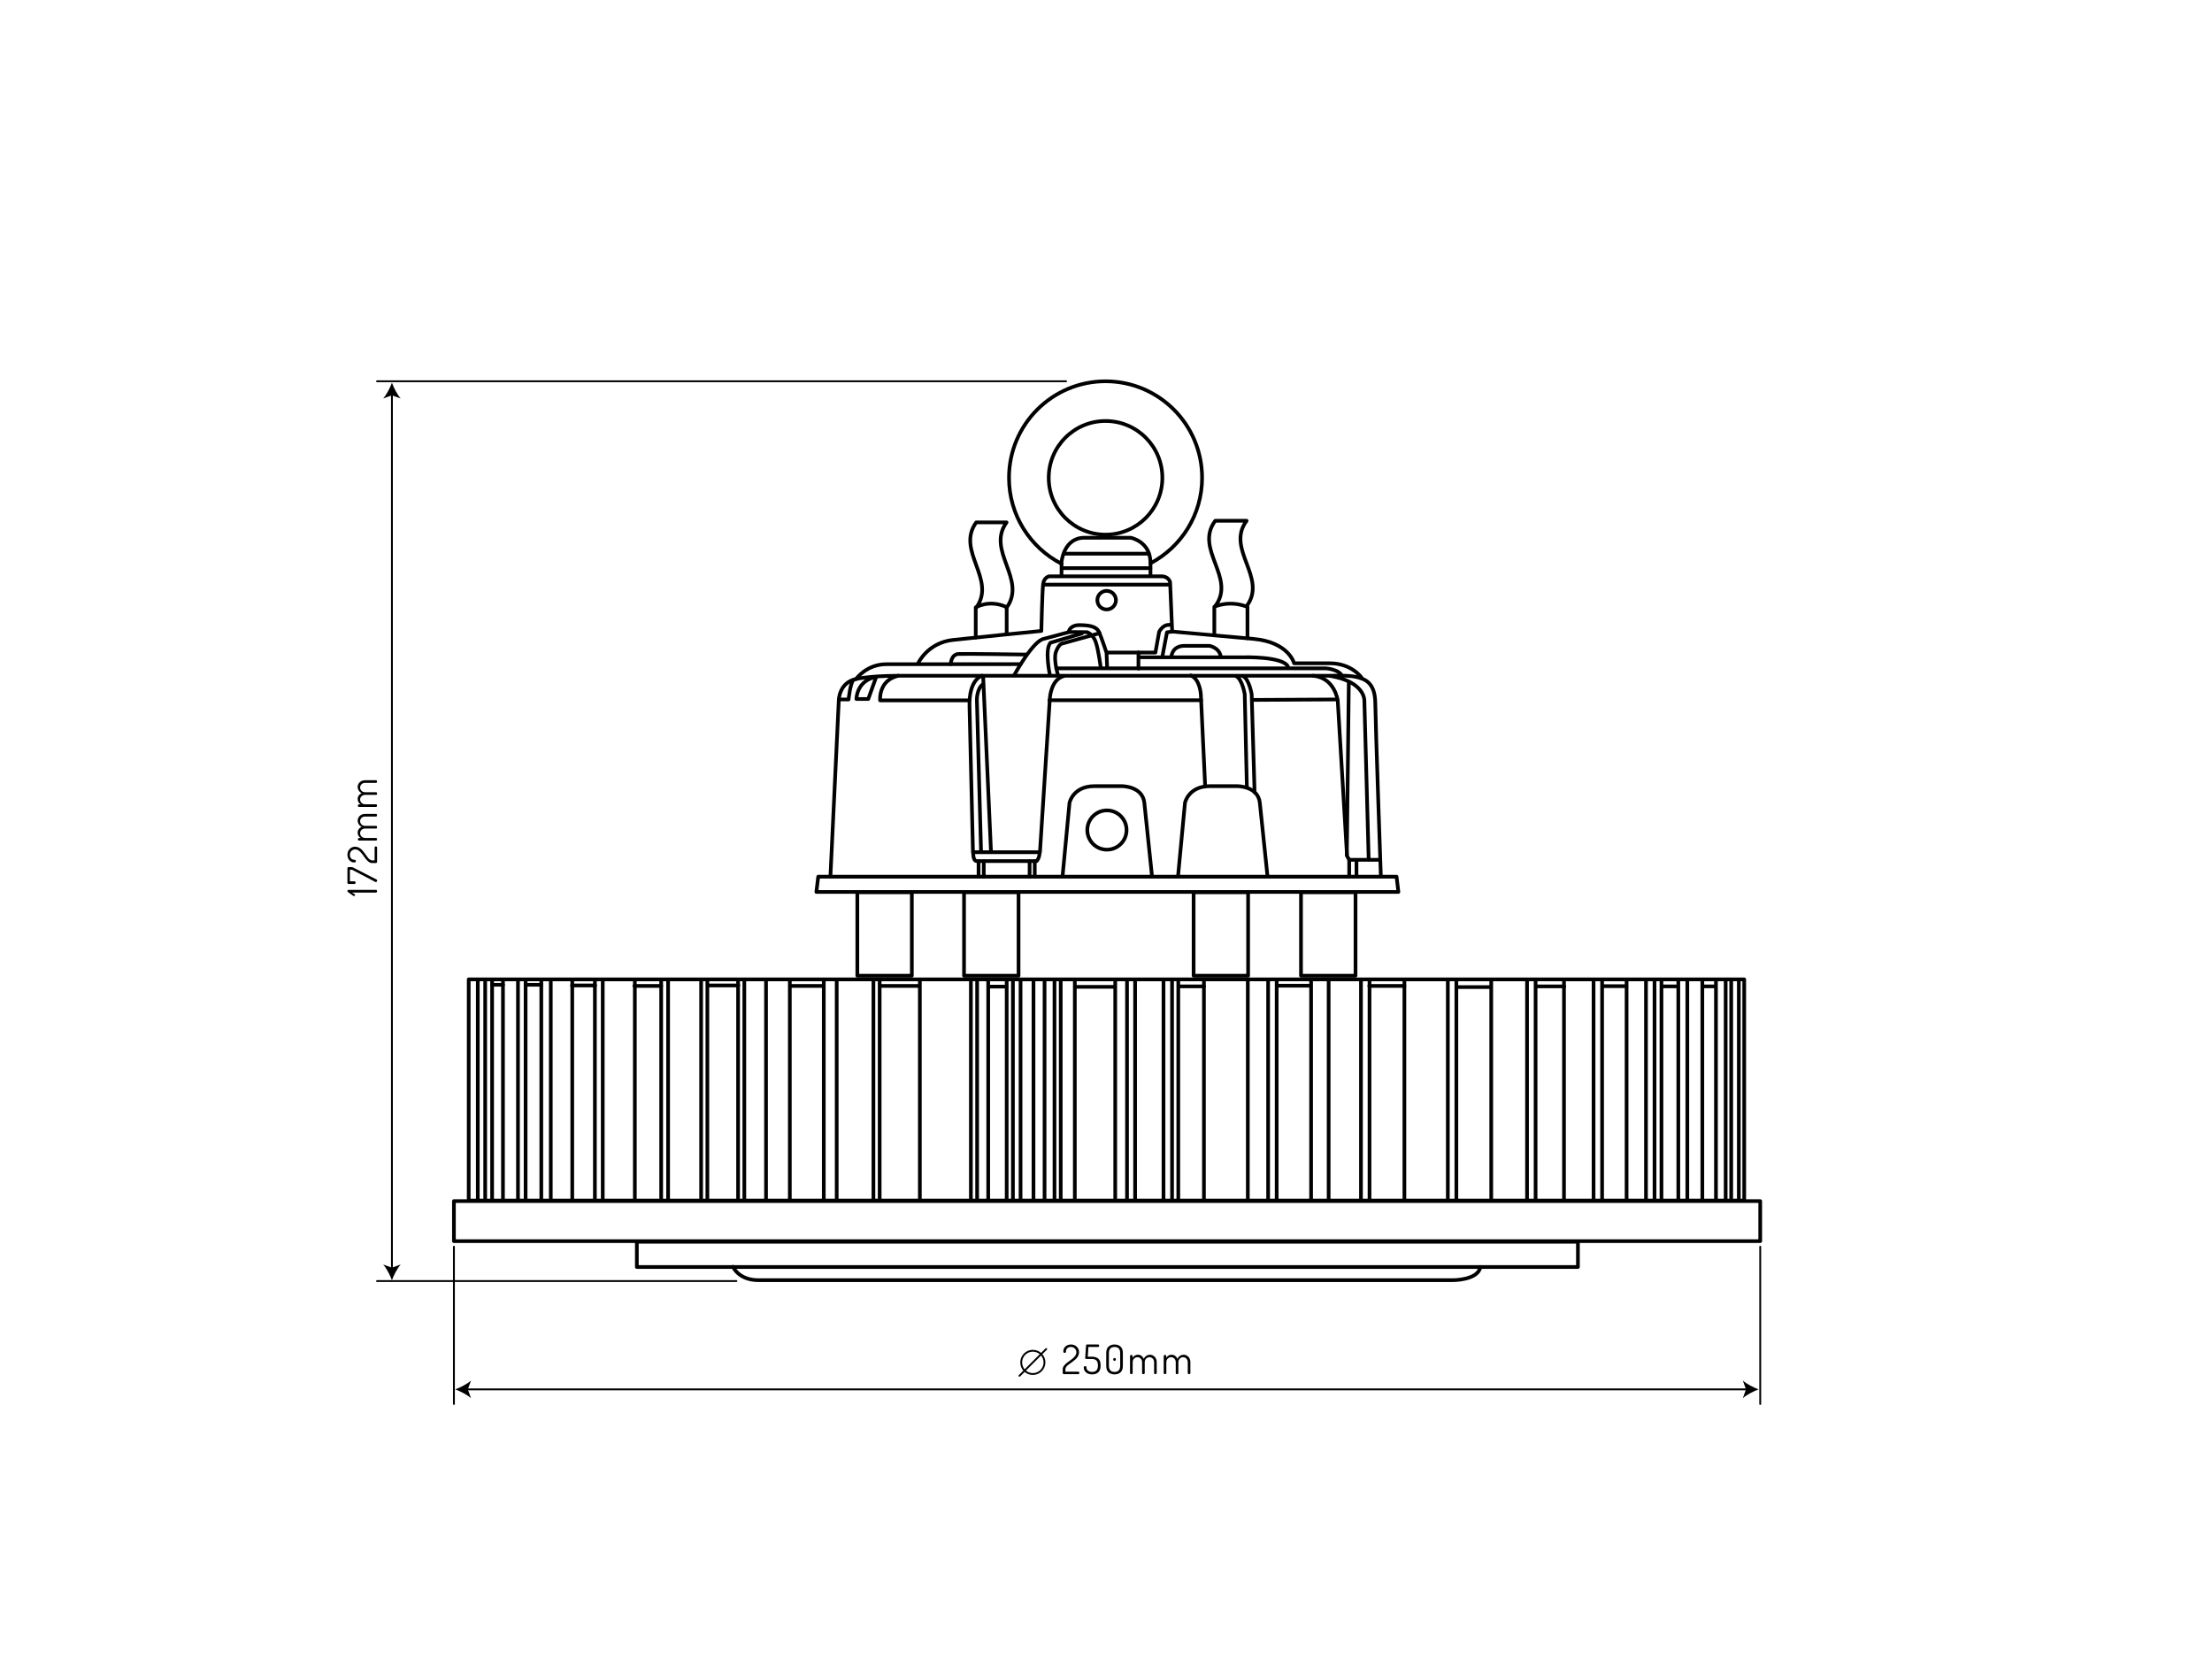 <?xml version="1.0" encoding="utf-8"?>
<!-- Generator: Adobe Illustrator 14.0.0, SVG Export Plug-In . SVG Version: 6.00 Build 43363)  -->
<!DOCTYPE svg PUBLIC "-//W3C//DTD SVG 1.1//EN" "http://www.w3.org/Graphics/SVG/1.1/DTD/svg11.dtd">
<svg version="1.1" xmlns="http://www.w3.org/2000/svg" xmlns:xlink="http://www.w3.org/1999/xlink" x="0px" y="0px" width="1200px"
	 height="900px" viewBox="0 0 1200 900" enable-background="new 0 0 1200 900" xml:space="preserve">
<g id="Layer_1">
	<g>
		<g>
			
				<rect x="246.253" y="651.593" fill="none" stroke="#000000" stroke-width="2" stroke-linecap="round" stroke-linejoin="round" stroke-miterlimit="22.926" width="708.662" height="21.718"/>
			
				<rect x="345.486" y="673.645" fill="none" stroke="#000000" stroke-width="2" stroke-linecap="round" stroke-linejoin="round" stroke-miterlimit="22.926" width="510.53" height="13.697"/>
			
				<rect x="254.272" y="531.311" fill="none" stroke="#000000" stroke-width="2" stroke-linecap="round" stroke-linejoin="round" stroke-miterlimit="22.926" width="691.958" height="119.949"/>
			
				<rect x="465.1" y="484.033" fill="none" stroke="#000000" stroke-width="2" stroke-linecap="round" stroke-linejoin="round" stroke-miterlimit="22.926" width="29.569" height="45.272"/>
			
				<rect x="522.986" y="484.033" fill="none" stroke="#000000" stroke-width="2" stroke-linecap="round" stroke-linejoin="round" stroke-miterlimit="22.926" width="29.568" height="45.272"/>
			
				<rect x="647.529" y="484.033" fill="none" stroke="#000000" stroke-width="2" stroke-linecap="round" stroke-linejoin="round" stroke-miterlimit="22.926" width="29.566" height="45.272"/>
			
				<rect x="705.793" y="484.033" fill="none" stroke="#000000" stroke-width="2" stroke-linecap="round" stroke-linejoin="round" stroke-miterlimit="22.926" width="29.568" height="45.272"/>
			
				<polygon fill="none" stroke="#000000" stroke-width="2" stroke-linecap="round" stroke-linejoin="round" stroke-miterlimit="22.926" points="
				758.622,483.865 442.881,483.865 443.883,475.597 757.62,475.597 			"/>
			
				<path fill="none" stroke="#000000" stroke-width="2" stroke-linecap="round" stroke-linejoin="round" stroke-miterlimit="22.926" d="
				M450.524,475.096l4.511-95.099c0,0,0-9.647,9.398-11.652c9.396-2.005,25.686-1.754,25.686-1.754h231.918
				c0,0,9.646-0.375,13.656,0.627c4.01,1.001,10.275,2.38,10.399,14.159c0.127,11.777,3.008,93.843,3.008,93.843"/>
			
				<path fill="none" stroke="#000000" stroke-width="2" stroke-linecap="round" stroke-linejoin="round" stroke-miterlimit="22.926" d="
				M576.445,475.219l3.757-39.717c0,0,1.88-9.021,13.534-9.021c11.651,0,14.785,0,14.785,0s11.276-0.124,12.28,9.021
				c1,9.147,4.132,39.594,4.132,39.594"/>
			
				<path fill="none" stroke="#000000" stroke-width="2" stroke-linecap="round" stroke-linejoin="round" stroke-miterlimit="22.926" d="
				M639.092,475.219l3.76-39.717c0,0,1.88-9.021,13.531-9.021c11.65,0,14.784,0,14.784,0s11.278-0.124,12.28,9.021
				c1.002,9.147,4.134,39.594,4.134,39.594"/>
			
				<circle fill="none" stroke="#000000" stroke-width="2" stroke-linecap="round" stroke-linejoin="round" stroke-miterlimit="22.926" cx="600.503" cy="450.287" r="10.65"/>
			
				<path fill="none" stroke="#000000" stroke-width="2" stroke-linecap="round" stroke-linejoin="round" stroke-miterlimit="22.926" d="
				M532.716,366.59c0,0-7.141,1.754-6.764,16.665c0.376,14.909,1.879,79.061,1.879,79.061h36.335l5.262-81.692
				c0,0-0.125-11.778,7.769-13.907"/>
			
				<path fill="none" stroke="#000000" stroke-width="2" stroke-linecap="round" stroke-linejoin="round" stroke-miterlimit="22.926" d="
				M527.987,462.347c0,0-0.313,4.792,1.942,4.792s32.451,0,32.451,0s1.599-1.596,1.599-4.762"/>
			
				<line fill="none" stroke="#000000" stroke-width="2" stroke-linecap="round" stroke-linejoin="round" stroke-miterlimit="22.926" x1="530.869" y1="467.201" x2="530.869" y2="475.535"/>
			
				<line fill="none" stroke="#000000" stroke-width="2" stroke-linecap="round" stroke-linejoin="round" stroke-miterlimit="22.926" x1="533.689" y1="467.201" x2="533.689" y2="475.535"/>
			
				<line fill="none" stroke="#000000" stroke-width="2" stroke-linecap="round" stroke-linejoin="round" stroke-miterlimit="22.926" x1="558.559" y1="467.201" x2="558.559" y2="475.535"/>
			
				<line fill="none" stroke="#000000" stroke-width="2" stroke-linecap="round" stroke-linejoin="round" stroke-miterlimit="22.926" x1="561.348" y1="467.201" x2="561.348" y2="475.535"/>
			
				<path fill="none" stroke="#000000" stroke-width="2" stroke-linecap="round" stroke-linejoin="round" stroke-miterlimit="22.926" d="
				M525.575,379.953h-48.112c0,0-1.087-10.856,9.856-13.363"/>
			
				<path fill="none" stroke="#000000" stroke-width="2" stroke-linecap="round" stroke-linejoin="round" stroke-miterlimit="22.926" d="
				M475.292,367.342l-4.26,11.86h-6.433c0,0,0.02-8.706,8.792-11.547"/>
			
				<path fill="none" stroke="#000000" stroke-width="2" stroke-linecap="round" stroke-linejoin="round" stroke-miterlimit="22.926" d="
				M455.161,379.452h5.179c0,0,1.002-9.521,2.755-10.607"/>
			
				<polyline fill="none" stroke="#000000" stroke-width="2" stroke-linecap="round" stroke-linejoin="round" stroke-miterlimit="22.926" points="
				748.537,466.449 731.936,466.449 731.936,475.471 			"/>
			
				<line fill="none" stroke="#000000" stroke-width="2" stroke-linecap="round" stroke-linejoin="round" stroke-miterlimit="22.926" x1="735.881" y1="466.826" x2="735.881" y2="475.346"/>
			
				<path fill="none" stroke="#000000" stroke-width="2" stroke-linecap="round" stroke-linejoin="round" stroke-miterlimit="22.926" d="
				M742.503,466.242l-2.34-86.036c0,0,0.669-10.272-18.543-13.532"/>
			
				<polyline fill="none" stroke="#000000" stroke-width="2" stroke-linecap="round" stroke-linejoin="round" stroke-miterlimit="22.926" points="
				731.936,466.449 730.642,464.153 731.725,370.184 			"/>
			
				<path fill="none" stroke="#000000" stroke-width="2" stroke-linecap="round" stroke-linejoin="round" stroke-miterlimit="22.926" d="
				M730.723,463.734l-5.01-83.694c0,0-1.549-12.362-13.323-13.45"/>
			
				<line fill="none" stroke="#000000" stroke-width="2" stroke-linecap="round" stroke-linejoin="round" stroke-miterlimit="22.926" x1="725.46" y1="379.454" x2="679.519" y2="379.706"/>
			
				<path fill="none" stroke="#000000" stroke-width="2" stroke-linecap="round" stroke-linejoin="round" stroke-miterlimit="22.926" d="
				M680.606,429.823l-1.587-53.208c0,0-1.338-8.103-4.594-9.773"/>
			
				<path fill="none" stroke="#000000" stroke-width="2" stroke-linecap="round" stroke-linejoin="round" stroke-miterlimit="22.926" d="
				M676.43,427.265l-1.17-50.649c0,0-1.337-8.103-4.594-9.773"/>
			
				<path fill="none" stroke="#000000" stroke-width="2" stroke-linecap="round" stroke-linejoin="round" stroke-miterlimit="22.926" d="
				M653.794,426.564l-2.34-49.782c0,0-0.418-8.436-5.512-10.357"/>
			
				<line fill="none" stroke="#000000" stroke-width="2" stroke-linecap="round" stroke-linejoin="round" stroke-miterlimit="22.926" x1="569.303" y1="379.872" x2="651.62" y2="379.872"/>
			
				<line fill="none" stroke="#000000" stroke-width="2" stroke-linecap="round" stroke-linejoin="round" stroke-miterlimit="22.926" x1="537.603" y1="461.939" x2="533.343" y2="366.716"/>
			
				<path fill="none" stroke="#000000" stroke-width="2" stroke-linecap="round" stroke-linejoin="round" stroke-miterlimit="22.926" d="
				M532.216,461.939l-2.255-82.318c0,0-0.125-6.013,3.382-8.52"/>
			
				<path fill="none" stroke="#000000" stroke-width="2" stroke-linecap="round" stroke-linejoin="round" stroke-miterlimit="22.926" d="
				M464.433,368.344c0,0,5.639-8.018,16.413-8.018c10.775,0,72.766-0.031,72.766-0.031"/>
			
				<path fill="none" stroke="#000000" stroke-width="2" stroke-linecap="round" stroke-linejoin="round" stroke-miterlimit="22.926" d="
				M515.76,360.285c0,0,0.126-5.345,4.303-5.513c4.175-0.168,36.834,0.323,36.834,0.323"/>
			
				<path fill="none" stroke="#000000" stroke-width="2" stroke-linecap="round" stroke-linejoin="round" stroke-miterlimit="22.926" d="
				M550.218,366.258c0,0,10.23-18.961,16.285-19.755l13.616-3.635l9.607,0.085c0,0,3.299,1.043,4.761,5.471
				c1.46,4.427,2.546,12.988,2.546,12.988"/>
			
				<path fill="none" stroke="#000000" stroke-width="2" stroke-linecap="round" stroke-linejoin="round" stroke-miterlimit="22.926" d="
				M569.554,366.132c0,0-2.964-13.616,0.292-17.457l16.997-4.971"/>
			
				<path fill="none" stroke="#000000" stroke-width="2" stroke-linecap="round" stroke-linejoin="round" stroke-miterlimit="22.926" d="
				M579.91,342.285c0,0,0.71-3.259,5.931-3.174c5.219,0.084,9.063,0.71,10.441,3.883c1.379,3.175,4.01,11.15,4.01,11.15l0.335,8.146
				"/>
			
				<path fill="none" stroke="#000000" stroke-width="2" stroke-linecap="round" stroke-linejoin="round" stroke-miterlimit="22.926" d="
				M573.938,366.091c0,0-2.548-8.396-1.126-12.364c1.42-3.967,3.088-4.51,3.088-4.51l20.593-5.722"/>
			
				<path fill="none" stroke="#000000" stroke-width="2" stroke-linecap="round" stroke-linejoin="round" stroke-miterlimit="22.926" d="
				M573.021,362.582h37.962h86.664h21.719c0,0,7.305,0.501,8.748,4.322"/>
			
				<path fill="none" stroke="#000000" stroke-width="2" stroke-linecap="round" stroke-linejoin="round" stroke-miterlimit="22.926" d="
				M600.815,353.998h25.999l2.004-11.213c0,0,1.878-3.821,5.074-3.759l1.19-0.188"/>
			
				<line fill="none" stroke="#000000" stroke-width="2" stroke-linecap="round" stroke-linejoin="round" stroke-miterlimit="22.926" x1="617.605" y1="362.707" x2="617.605" y2="353.936"/>
			
				<path fill="none" stroke="#000000" stroke-width="2" stroke-linecap="round" stroke-linejoin="round" stroke-miterlimit="22.926" d="
				M618.106,356.568h56.758c0,0,20.862-0.564,23.808,4.949"/>
			
				<path fill="none" stroke="#000000" stroke-width="2" stroke-linecap="round" stroke-linejoin="round" stroke-miterlimit="22.926" d="
				M630.51,356.504l2.569-13.47c0,0,1.378-0.312,3.444-0.375c0,0,24.37,2.193,43.539,3.948c19.17,1.753,21.99,13.218,21.99,13.218
				s7.516,0,19.358,0c11.839,0,17.165,7.706,17.165,7.706"/>
			
				<path fill="none" stroke="#000000" stroke-width="2" stroke-linecap="round" stroke-linejoin="round" stroke-miterlimit="22.926" d="
				M635.459,356.378c0,0,0.188-6.013,7.142-6.013c6.956,0,13.53,0,13.53,0s5.515,0.939,6.144,6.013"/>
			
				<path fill="none" stroke="#000000" stroke-width="2" stroke-linecap="round" stroke-linejoin="round" stroke-miterlimit="22.926" d="
				M635.898,342.533l-1.129-26.749c0,0-0.753-3.132-4.637-3.132c-3.883,0-61.018,0-61.018,0s-2.693,0.563-3.194,3.945
				c-0.501,3.384-1.004,25.686-1.004,25.686s-34.33,3.382-47.987,4.886c-13.657,1.504-18.794,12.53-18.794,12.53"/>
			
				<line fill="none" stroke="#000000" stroke-width="2" stroke-linecap="round" stroke-linejoin="round" stroke-miterlimit="22.926" x1="566.546" y1="317.163" x2="634.143" y2="317.163"/>
			
				<path fill="none" stroke="#000000" stroke-width="2" stroke-linecap="round" stroke-linejoin="round" stroke-miterlimit="22.926" d="
				M575.88,312.527v-7.581c0,0,1.068-13.219,12.405-13.219c11.34,0,25.122,0,25.122,0s10.715,1.941,10.715,13.596v7.015"/>
			
				<line fill="none" stroke="#000000" stroke-width="2" stroke-linecap="round" stroke-linejoin="round" stroke-miterlimit="22.926" x1="577.634" y1="300.373" x2="623.242" y2="300.373"/>
			
				<line fill="none" stroke="#000000" stroke-width="2" stroke-linecap="round" stroke-linejoin="round" stroke-miterlimit="22.926" x1="576.068" y1="308.204" x2="624.058" y2="308.204"/>
			
				<path fill="none" stroke="#000000" stroke-width="2" stroke-linecap="round" stroke-linejoin="round" stroke-miterlimit="22.926" d="
				M529.334,345.854v-16.351c0,0,7.331-4.511,16.789-0.125v14.598"/>
			
				<path fill="none" stroke="#000000" stroke-width="2" stroke-linecap="round" stroke-linejoin="round" stroke-miterlimit="22.926" d="
				M658.764,344.601v-15.41c0,0,7.955-3.885,17.98,0.062v16.978"/>
			
				<circle fill="none" stroke="#000000" stroke-width="2" stroke-linecap="round" stroke-linejoin="round" stroke-miterlimit="22.926" cx="600.344" cy="325.588" r="5.043"/>
			
				<path fill="none" stroke="#000000" stroke-width="2" stroke-linecap="round" stroke-linejoin="round" stroke-miterlimit="22.926" d="
				M575.791,305.798c-16.874-8.696-28.414-26.293-28.414-46.584c0-28.924,23.448-52.373,52.372-52.373
				c28.927,0,52.374,23.448,52.374,52.373c0,20.105-11.328,37.563-27.948,46.34"/>
			
				<circle fill="none" stroke="#000000" stroke-width="2" stroke-linecap="round" stroke-linejoin="round" stroke-miterlimit="22.926" cx="599.75" cy="259.213" r="30.824"/>
			
				<line fill="none" stroke="#000000" stroke-width="2" stroke-linecap="round" stroke-linejoin="round" stroke-miterlimit="22.926" x1="259.201" y1="531.854" x2="259.201" y2="651.008"/>
			
				<line fill="none" stroke="#000000" stroke-width="2" stroke-linecap="round" stroke-linejoin="round" stroke-miterlimit="22.926" x1="263.21" y1="531.854" x2="263.21" y2="651.008"/>
			
				<line fill="none" stroke="#000000" stroke-width="2" stroke-linecap="round" stroke-linejoin="round" stroke-miterlimit="22.926" x1="266.969" y1="531.854" x2="266.969" y2="651.008"/>
			
				<line fill="none" stroke="#000000" stroke-width="2" stroke-linecap="round" stroke-linejoin="round" stroke-miterlimit="22.926" x1="272.857" y1="531.854" x2="272.857" y2="651.008"/>
			
				<line fill="none" stroke="#000000" stroke-width="2" stroke-linecap="round" stroke-linejoin="round" stroke-miterlimit="22.926" x1="281.002" y1="531.854" x2="281.002" y2="651.008"/>
			
				<line fill="none" stroke="#000000" stroke-width="2" stroke-linecap="round" stroke-linejoin="round" stroke-miterlimit="22.926" x1="285.137" y1="531.854" x2="285.137" y2="651.008"/>
			
				<line fill="none" stroke="#000000" stroke-width="2" stroke-linecap="round" stroke-linejoin="round" stroke-miterlimit="22.926" x1="293.655" y1="531.854" x2="293.655" y2="651.008"/>
			
				<line fill="none" stroke="#000000" stroke-width="2" stroke-linecap="round" stroke-linejoin="round" stroke-miterlimit="22.926" x1="298.794" y1="531.854" x2="298.794" y2="651.008"/>
			
				<line fill="none" stroke="#000000" stroke-width="2" stroke-linecap="round" stroke-linejoin="round" stroke-miterlimit="22.926" x1="310.447" y1="531.854" x2="310.447" y2="651.008"/>
			
				<line fill="none" stroke="#000000" stroke-width="2" stroke-linecap="round" stroke-linejoin="round" stroke-miterlimit="22.926" x1="322.725" y1="531.854" x2="322.725" y2="651.008"/>
			
				<line fill="none" stroke="#000000" stroke-width="2" stroke-linecap="round" stroke-linejoin="round" stroke-miterlimit="22.926" x1="326.984" y1="531.854" x2="326.984" y2="651.008"/>
			
				<line fill="none" stroke="#000000" stroke-width="2" stroke-linecap="round" stroke-linejoin="round" stroke-miterlimit="22.926" x1="344.401" y1="531.854" x2="344.401" y2="651.008"/>
			
				<line fill="none" stroke="#000000" stroke-width="2" stroke-linecap="round" stroke-linejoin="round" stroke-miterlimit="22.926" x1="358.684" y1="531.854" x2="358.684" y2="651.008"/>
			
				<line fill="none" stroke="#000000" stroke-width="2" stroke-linecap="round" stroke-linejoin="round" stroke-miterlimit="22.926" x1="362.443" y1="531.854" x2="362.443" y2="651.008"/>
			
				<line fill="none" stroke="#000000" stroke-width="2" stroke-linecap="round" stroke-linejoin="round" stroke-miterlimit="22.926" x1="380.359" y1="531.854" x2="380.359" y2="651.008"/>
			
				<line fill="none" stroke="#000000" stroke-width="2" stroke-linecap="round" stroke-linejoin="round" stroke-miterlimit="22.926" x1="383.743" y1="531.854" x2="383.743" y2="651.008"/>
			
				<line fill="none" stroke="#000000" stroke-width="2" stroke-linecap="round" stroke-linejoin="round" stroke-miterlimit="22.926" x1="400.406" y1="531.854" x2="400.406" y2="651.008"/>
			
				<line fill="none" stroke="#000000" stroke-width="2" stroke-linecap="round" stroke-linejoin="round" stroke-miterlimit="22.926" x1="403.79" y1="531.854" x2="403.79" y2="651.008"/>
			
				<line fill="none" stroke="#000000" stroke-width="2" stroke-linecap="round" stroke-linejoin="round" stroke-miterlimit="22.926" x1="473.829" y1="531.854" x2="473.829" y2="651.008"/>
			
				<line fill="none" stroke="#000000" stroke-width="2" stroke-linecap="round" stroke-linejoin="round" stroke-miterlimit="22.926" x1="477.212" y1="531.854" x2="477.212" y2="651.008"/>
			
				<line fill="none" stroke="#000000" stroke-width="2" stroke-linecap="round" stroke-linejoin="round" stroke-miterlimit="22.926" x1="572.061" y1="531.854" x2="572.061" y2="651.008"/>
			
				<line fill="none" stroke="#000000" stroke-width="2" stroke-linecap="round" stroke-linejoin="round" stroke-miterlimit="22.926" x1="575.441" y1="531.854" x2="575.441" y2="651.008"/>
			
				<line fill="none" stroke="#000000" stroke-width="2" stroke-linecap="round" stroke-linejoin="round" stroke-miterlimit="22.926" x1="635.836" y1="531.854" x2="635.836" y2="651.008"/>
			
				<line fill="none" stroke="#000000" stroke-width="2" stroke-linecap="round" stroke-linejoin="round" stroke-miterlimit="22.926" x1="639.219" y1="531.854" x2="639.219" y2="651.008"/>
			
				<line fill="none" stroke="#000000" stroke-width="2" stroke-linecap="round" stroke-linejoin="round" stroke-miterlimit="22.926" x1="583.086" y1="531.854" x2="583.086" y2="651.008"/>
			
				<line fill="none" stroke="#000000" stroke-width="2" stroke-linecap="round" stroke-linejoin="round" stroke-miterlimit="22.926" x1="611.401" y1="531.854" x2="611.401" y2="651.008"/>
			
				<line fill="none" stroke="#000000" stroke-width="2" stroke-linecap="round" stroke-linejoin="round" stroke-miterlimit="22.926" x1="615.788" y1="531.854" x2="615.788" y2="651.008"/>
			
				<line fill="none" stroke="#000000" stroke-width="2" stroke-linecap="round" stroke-linejoin="round" stroke-miterlimit="22.926" x1="631.197" y1="531.854" x2="631.197" y2="651.008"/>
			
				<line fill="none" stroke="#000000" stroke-width="2" stroke-linecap="round" stroke-linejoin="round" stroke-miterlimit="22.926" x1="692.594" y1="531.854" x2="692.594" y2="651.008"/>
			
				<line fill="none" stroke="#000000" stroke-width="2" stroke-linecap="round" stroke-linejoin="round" stroke-miterlimit="22.926" x1="687.957" y1="531.854" x2="687.957" y2="651.008"/>
			
				<line fill="none" stroke="#000000" stroke-width="2" stroke-linecap="round" stroke-linejoin="round" stroke-miterlimit="22.926" x1="742.96" y1="531.854" x2="742.96" y2="651.008"/>
			
				<line fill="none" stroke="#000000" stroke-width="2" stroke-linecap="round" stroke-linejoin="round" stroke-miterlimit="22.926" x1="738.325" y1="531.854" x2="738.325" y2="651.008"/>
			
				<line fill="none" stroke="#000000" stroke-width="2" stroke-linecap="round" stroke-linejoin="round" stroke-miterlimit="22.926" x1="653.125" y1="531.854" x2="653.125" y2="651.008"/>
			
				<line fill="none" stroke="#000000" stroke-width="2" stroke-linecap="round" stroke-linejoin="round" stroke-miterlimit="22.926" x1="676.933" y1="531.854" x2="676.933" y2="651.008"/>
			
				<line fill="none" stroke="#000000" stroke-width="2" stroke-linecap="round" stroke-linejoin="round" stroke-miterlimit="22.926" x1="711.262" y1="531.854" x2="711.262" y2="651.008"/>
			
				<line fill="none" stroke="#000000" stroke-width="2" stroke-linecap="round" stroke-linejoin="round" stroke-miterlimit="22.926" x1="720.784" y1="531.854" x2="720.784" y2="651.008"/>
			
				<line fill="none" stroke="#000000" stroke-width="2" stroke-linecap="round" stroke-linejoin="round" stroke-miterlimit="22.926" x1="761.88" y1="531.854" x2="761.88" y2="651.008"/>
			
				<line fill="none" stroke="#000000" stroke-width="2" stroke-linecap="round" stroke-linejoin="round" stroke-miterlimit="22.926" x1="790.072" y1="531.854" x2="790.072" y2="651.008"/>
			
				<line fill="none" stroke="#000000" stroke-width="2" stroke-linecap="round" stroke-linejoin="round" stroke-miterlimit="22.926" x1="785.438" y1="531.854" x2="785.438" y2="651.008"/>
			
				<line fill="none" stroke="#000000" stroke-width="2" stroke-linecap="round" stroke-linejoin="round" stroke-miterlimit="22.926" x1="833.048" y1="531.854" x2="833.048" y2="651.008"/>
			
				<line fill="none" stroke="#000000" stroke-width="2" stroke-linecap="round" stroke-linejoin="round" stroke-miterlimit="22.926" x1="828.411" y1="531.854" x2="828.411" y2="651.008"/>
			
				<line fill="none" stroke="#000000" stroke-width="2" stroke-linecap="round" stroke-linejoin="round" stroke-miterlimit="22.926" x1="808.99" y1="531.854" x2="808.99" y2="651.008"/>
			
				<line fill="none" stroke="#000000" stroke-width="2" stroke-linecap="round" stroke-linejoin="round" stroke-miterlimit="22.926" x1="848.459" y1="531.854" x2="848.459" y2="651.008"/>
			
				<line fill="none" stroke="#000000" stroke-width="2" stroke-linecap="round" stroke-linejoin="round" stroke-miterlimit="22.926" x1="869.133" y1="531.854" x2="869.133" y2="651.008"/>
			
				<line fill="none" stroke="#000000" stroke-width="2" stroke-linecap="round" stroke-linejoin="round" stroke-miterlimit="22.926" x1="864.498" y1="531.854" x2="864.498" y2="651.008"/>
			
				<line fill="none" stroke="#000000" stroke-width="2" stroke-linecap="round" stroke-linejoin="round" stroke-miterlimit="22.926" x1="897.575" y1="531.854" x2="897.575" y2="651.008"/>
			
				<line fill="none" stroke="#000000" stroke-width="2" stroke-linecap="round" stroke-linejoin="round" stroke-miterlimit="22.926" x1="892.938" y1="531.854" x2="892.938" y2="651.008"/>
			
				<line fill="none" stroke="#000000" stroke-width="2" stroke-linecap="round" stroke-linejoin="round" stroke-miterlimit="22.926" x1="882.414" y1="531.854" x2="882.414" y2="651.008"/>
			
				<line fill="none" stroke="#000000" stroke-width="2" stroke-linecap="round" stroke-linejoin="round" stroke-miterlimit="22.926" x1="901.334" y1="531.854" x2="901.334" y2="651.008"/>
			
				<line fill="none" stroke="#000000" stroke-width="2" stroke-linecap="round" stroke-linejoin="round" stroke-miterlimit="22.926" x1="910.478" y1="531.854" x2="910.478" y2="651.008"/>
			
				<line fill="none" stroke="#000000" stroke-width="2" stroke-linecap="round" stroke-linejoin="round" stroke-miterlimit="22.926" x1="915.365" y1="531.854" x2="915.365" y2="651.008"/>
			
				<line fill="none" stroke="#000000" stroke-width="2" stroke-linecap="round" stroke-linejoin="round" stroke-miterlimit="22.926" x1="923.509" y1="531.854" x2="923.509" y2="651.008"/>
			
				<line fill="none" stroke="#000000" stroke-width="2" stroke-linecap="round" stroke-linejoin="round" stroke-miterlimit="22.926" x1="930.902" y1="531.854" x2="930.902" y2="651.008"/>
			
				<line fill="none" stroke="#000000" stroke-width="2" stroke-linecap="round" stroke-linejoin="round" stroke-miterlimit="22.926" x1="939.17" y1="531.854" x2="939.17" y2="651.008"/>
			
				<line fill="none" stroke="#000000" stroke-width="2" stroke-linecap="round" stroke-linejoin="round" stroke-miterlimit="22.926" x1="936.164" y1="531.854" x2="936.164" y2="651.008"/>
			
				<line fill="none" stroke="#000000" stroke-width="2" stroke-linecap="round" stroke-linejoin="round" stroke-miterlimit="22.926" x1="943.306" y1="531.854" x2="943.306" y2="651.008"/>
			
				<line fill="none" stroke="#000000" stroke-width="2" stroke-linecap="round" stroke-linejoin="round" stroke-miterlimit="22.926" x1="605.012" y1="531.854" x2="605.012" y2="651.008"/>
			
				<line fill="none" stroke="#000000" stroke-width="2" stroke-linecap="round" stroke-linejoin="round" stroke-miterlimit="22.926" x1="546.123" y1="531.854" x2="546.123" y2="651.008"/>
			
				<line fill="none" stroke="#000000" stroke-width="2" stroke-linecap="round" stroke-linejoin="round" stroke-miterlimit="22.926" x1="549.508" y1="531.854" x2="549.508" y2="651.008"/>
			
				<line fill="none" stroke="#000000" stroke-width="2" stroke-linecap="round" stroke-linejoin="round" stroke-miterlimit="22.926" x1="526.703" y1="531.854" x2="526.703" y2="651.008"/>
			
				<line fill="none" stroke="#000000" stroke-width="2" stroke-linecap="round" stroke-linejoin="round" stroke-miterlimit="22.926" x1="530.085" y1="531.854" x2="530.085" y2="651.008"/>
			
				<line fill="none" stroke="#000000" stroke-width="2" stroke-linecap="round" stroke-linejoin="round" stroke-miterlimit="22.926" x1="536.1" y1="531.854" x2="536.1" y2="651.008"/>
			
				<line fill="none" stroke="#000000" stroke-width="2" stroke-linecap="round" stroke-linejoin="round" stroke-miterlimit="22.926" x1="560.659" y1="531.854" x2="560.659" y2="651.008"/>
			
				<line fill="none" stroke="#000000" stroke-width="2" stroke-linecap="round" stroke-linejoin="round" stroke-miterlimit="22.926" x1="566.67" y1="531.854" x2="566.67" y2="651.008"/>
			
				<line fill="none" stroke="#000000" stroke-width="2" stroke-linecap="round" stroke-linejoin="round" stroke-miterlimit="22.926" x1="446.891" y1="531.854" x2="446.891" y2="651.008"/>
			
				<line fill="none" stroke="#000000" stroke-width="2" stroke-linecap="round" stroke-linejoin="round" stroke-miterlimit="22.926" x1="453.907" y1="531.854" x2="453.907" y2="651.008"/>
			
				<line fill="none" stroke="#000000" stroke-width="2" stroke-linecap="round" stroke-linejoin="round" stroke-miterlimit="22.926" x1="499.014" y1="531.854" x2="499.014" y2="651.008"/>
			
				<line fill="none" stroke="#000000" stroke-width="2" stroke-linecap="round" stroke-linejoin="round" stroke-miterlimit="22.926" x1="553.642" y1="531.854" x2="553.642" y2="651.008"/>
			
				<line fill="none" stroke="#000000" stroke-width="2" stroke-linecap="round" stroke-linejoin="round" stroke-miterlimit="22.926" x1="415.567" y1="531.854" x2="415.567" y2="651.008"/>
			
				<line fill="none" stroke="#000000" stroke-width="2" stroke-linecap="round" stroke-linejoin="round" stroke-miterlimit="22.926" x1="428.473" y1="531.854" x2="428.473" y2="651.008"/>
			
				<line fill="none" stroke="#000000" stroke-width="2" stroke-linecap="round" stroke-linejoin="round" stroke-miterlimit="22.926" x1="930.652" y1="535.11" x2="923.637" y2="535.11"/>
			
				<line fill="none" stroke="#000000" stroke-width="2" stroke-linecap="round" stroke-linejoin="round" stroke-miterlimit="22.926" x1="909.225" y1="535.11" x2="902.21" y2="535.11"/>
			
				<line fill="none" stroke="#000000" stroke-width="2" stroke-linecap="round" stroke-linejoin="round" stroke-miterlimit="22.926" x1="882.288" y1="534.986" x2="869.257" y2="534.986"/>
			
				<line fill="none" stroke="#000000" stroke-width="2" stroke-linecap="round" stroke-linejoin="round" stroke-miterlimit="22.926" x1="848.585" y1="535.11" x2="833.299" y2="535.11"/>
			
				<line fill="none" stroke="#000000" stroke-width="2" stroke-linecap="round" stroke-linejoin="round" stroke-miterlimit="22.926" x1="808.489" y1="535.488" x2="790.322" y2="535.488"/>
			
				<line fill="none" stroke="#000000" stroke-width="2" stroke-linecap="round" stroke-linejoin="round" stroke-miterlimit="22.926" x1="761.88" y1="534.861" x2="742.836" y2="534.861"/>
			
				<line fill="none" stroke="#000000" stroke-width="2" stroke-linecap="round" stroke-linejoin="round" stroke-miterlimit="22.926" x1="710.637" y1="534.735" x2="692.969" y2="534.735"/>
			
				<line fill="none" stroke="#000000" stroke-width="2" stroke-linecap="round" stroke-linejoin="round" stroke-miterlimit="22.926" x1="653.125" y1="535.11" x2="639.343" y2="535.11"/>
			
				<line fill="none" stroke="#000000" stroke-width="2" stroke-linecap="round" stroke-linejoin="round" stroke-miterlimit="22.926" x1="604.511" y1="535.361" x2="583.46" y2="535.361"/>
			
				<line fill="none" stroke="#000000" stroke-width="2" stroke-linecap="round" stroke-linejoin="round" stroke-miterlimit="22.926" x1="545.999" y1="535.236" x2="536.226" y2="535.236"/>
			
				<line fill="none" stroke="#000000" stroke-width="2" stroke-linecap="round" stroke-linejoin="round" stroke-miterlimit="22.926" x1="498.513" y1="534.861" x2="477.713" y2="534.861"/>
			
				<line fill="none" stroke="#000000" stroke-width="2" stroke-linecap="round" stroke-linejoin="round" stroke-miterlimit="22.926" x1="446.265" y1="534.861" x2="429.475" y2="534.861"/>
			
				<line fill="none" stroke="#000000" stroke-width="2" stroke-linecap="round" stroke-linejoin="round" stroke-miterlimit="22.926" x1="400.532" y1="534.609" x2="384.244" y2="534.609"/>
			
				<line fill="none" stroke="#000000" stroke-width="2" stroke-linecap="round" stroke-linejoin="round" stroke-miterlimit="22.926" x1="358.684" y1="534.861" x2="344.149" y2="534.861"/>
			
				<line fill="none" stroke="#000000" stroke-width="2" stroke-linecap="round" stroke-linejoin="round" stroke-miterlimit="22.926" x1="322.85" y1="534.609" x2="310.321" y2="534.609"/>
			
				<line fill="none" stroke="#000000" stroke-width="2" stroke-linecap="round" stroke-linejoin="round" stroke-miterlimit="22.926" x1="293.53" y1="534.234" x2="285.262" y2="534.234"/>
			
				<line fill="none" stroke="#000000" stroke-width="2" stroke-linecap="round" stroke-linejoin="round" stroke-miterlimit="22.926" x1="272.857" y1="534.234" x2="266.969" y2="534.234"/>
			
				<path fill="none" stroke="#000000" stroke-width="2" stroke-linecap="round" stroke-linejoin="round" stroke-miterlimit="22.926" d="
				M397.65,687.218c0,0,3.007,7.267,13.782,7.267h376.634c0,0,13.784,0.127,15.036-7.143"/>
		</g>
		<g>
			
				<path fill="none" stroke="#000000" stroke-width="2" stroke-linecap="round" stroke-linejoin="round" stroke-miterlimit="22.926" d="
				M546.061,329.692c11.204-15.432-11.204-30.864,0-46.296c-5.492,0-10.984,0-16.476,0c-11.204,15.432,11.204,30.864,0,46.296"/>
		</g>
		<g>
			
				<path fill="none" stroke="#000000" stroke-width="2" stroke-linecap="round" stroke-linejoin="round" stroke-miterlimit="22.926" d="
				M676.282,328.814c11.572-15.432-11.572-30.864,0-46.295c-5.673,0-11.345,0-17.018,0c-11.572,15.432,11.572,30.864,0,46.295"/>
		</g>
	</g>
</g>
<g id="Layer_2" display="none">
</g>
<g id="Layer_3">
	
		<line fill="none" stroke="#000000" stroke-linecap="round" stroke-linejoin="round" stroke-miterlimit="10" x1="578.333" y1="206.841" x2="204.543" y2="206.841"/>
	
		<line fill="none" stroke="#000000" stroke-linecap="round" stroke-linejoin="round" stroke-miterlimit="10" x1="399.5" y1="694.968" x2="204.543" y2="694.968"/>
	<g>
		<g>
			
				<line fill="none" stroke="#000000" stroke-linecap="round" stroke-linejoin="round" stroke-miterlimit="10" x1="212.618" y1="688.5" x2="212.618" y2="213.667"/>
			<path d="M212.618,207.631c1.054,2.84,2.852,6.363,4.755,8.547l-4.755-1.72l-4.755,1.72
				C209.767,213.995,211.565,210.471,212.618,207.631z"/>
			<path d="M212.618,694.535c-1.054-2.84-2.852-6.363-4.755-8.547l4.755,1.72l4.755-1.72
				C215.47,688.172,213.671,691.695,212.618,694.535z"/>
		</g>
	</g>
	<g>
		<g>
			<path d="M192,486.083c-0.249,0-0.469-0.11-0.66-0.33l-2.552-1.804c-0.22-0.161-0.33-0.345-0.33-0.55
				c0-0.161,0.052-0.309,0.154-0.44c0.103-0.132,0.235-0.198,0.396-0.198h14.982c0.176,0,0.315,0.074,0.418,0.221
				s0.154,0.315,0.154,0.506c0,0.205-0.051,0.378-0.154,0.517c-0.103,0.14-0.242,0.209-0.418,0.209h-13.046l1.43,0.88
				c0.176,0.118,0.264,0.257,0.264,0.418c0,0.162-0.063,0.298-0.187,0.407C192.326,486.028,192.175,486.083,192,486.083z"/>
			<path d="M192.352,479.55h-3.322c-0.132,0-0.256-0.069-0.374-0.209c-0.118-0.14-0.176-0.29-0.176-0.451v-7.811
				c0-0.161,0.059-0.314,0.176-0.462c0.117-0.146,0.242-0.22,0.374-0.22h1.892c0.206,0,0.418,0.073,0.638,0.22l12.76,6.534
				c0.191,0.088,0.286,0.25,0.286,0.484s-0.066,0.439-0.198,0.616c-0.132,0.176-0.301,0.264-0.506,0.264
				c-0.058,0-0.161-0.029-0.308-0.088l-12.584-6.578h-1.188v6.248h2.53c0.147,0,0.275,0.073,0.385,0.22
				c0.11,0.146,0.165,0.315,0.165,0.506c0,0.206-0.055,0.378-0.165,0.518C192.626,479.48,192.499,479.55,192.352,479.55z"/>
			<path d="M203.989,468.197h-2.137c-0.675,0-1.329-0.253-1.96-0.758c-0.631-0.506-1.211-1.119-1.74-1.842l-1.565-2.164
				c-0.529-0.736-1.127-1.362-1.795-1.877c-0.668-0.516-1.355-0.773-2.061-0.773c-0.764,0-1.44,0.262-2.027,0.784
				c-0.588,0.522-0.882,1.256-0.882,2.197c0,0.796,0.226,1.439,0.676,1.933c0.45,0.493,1.096,0.74,1.938,0.74
				c0.163,0,0.303,0.069,0.421,0.209s0.177,0.326,0.177,0.561c0,0.44-0.301,0.66-0.902,0.66c-1.056,0-1.928-0.396-2.618-1.191
				c-0.689-0.794-1.034-1.779-1.034-2.955c0-1.265,0.402-2.313,1.205-3.143c0.804-0.831,1.804-1.247,3.002-1.247
				c0.734,0,1.439,0.185,2.115,0.552s1.249,0.823,1.719,1.367s0.947,1.139,1.432,1.786l1.278,1.789
				c0.368,0.545,0.782,1.001,1.245,1.369c0.463,0.367,0.922,0.551,1.377,0.551h1.366v-7.038c0-0.147,0.066-0.271,0.198-0.375
				s0.286-0.154,0.462-0.154c0.176,0,0.334,0.051,0.473,0.153c0.14,0.103,0.209,0.227,0.209,0.373v7.813
				c0,0.161-0.055,0.315-0.165,0.461C204.287,468.124,204.15,468.197,203.989,468.197z"/>
			<path d="M203.99,456.01h-9.306c-0.146,0-0.271-0.066-0.374-0.198s-0.154-0.301-0.154-0.506c0-0.19,0.052-0.353,0.156-0.484
				c0.104-0.132,0.231-0.198,0.379-0.198h1.026c-0.49-0.264-0.895-0.648-1.214-1.154s-0.479-1.097-0.479-1.771
				c0-0.704,0.204-1.334,0.61-1.892c0.407-0.558,0.944-0.968,1.61-1.232c-0.725-0.366-1.276-0.851-1.654-1.452
				c-0.377-0.601-0.566-1.231-0.566-1.892c0-0.997,0.374-1.862,1.122-2.596s1.746-1.101,2.992-1.101h5.852
				c0.146,0,0.278,0.07,0.396,0.209c0.117,0.14,0.176,0.313,0.176,0.518c0,0.19-0.059,0.355-0.176,0.495
				c-0.117,0.14-0.249,0.209-0.395,0.209h-5.838c-0.863,0-1.543,0.253-2.041,0.759s-0.746,1.089-0.746,1.749
				c0,0.675,0.252,1.272,0.757,1.793c0.504,0.521,1.152,0.781,1.942,0.781h5.948c0.366,0,0.549,0.241,0.549,0.726
				c0,0.47-0.183,0.704-0.549,0.704h-5.926c-0.775,0-1.423,0.246-1.942,0.737c-0.52,0.491-0.779,1.081-0.779,1.771
				s0.252,1.295,0.757,1.815c0.504,0.521,1.181,0.78,2.03,0.78h5.838c0.146,0,0.278,0.074,0.395,0.221
				c0.117,0.146,0.176,0.315,0.176,0.506s-0.059,0.355-0.176,0.495C204.268,455.94,204.136,456.01,203.99,456.01z"/>
			<path d="M203.99,437.75h-9.306c-0.146,0-0.271-0.066-0.374-0.198s-0.154-0.301-0.154-0.506c0-0.19,0.052-0.353,0.156-0.484
				c0.104-0.132,0.231-0.198,0.379-0.198h1.026c-0.49-0.264-0.895-0.648-1.214-1.154s-0.479-1.097-0.479-1.771
				c0-0.704,0.204-1.334,0.61-1.892c0.407-0.558,0.944-0.968,1.61-1.232c-0.725-0.366-1.276-0.851-1.654-1.452
				c-0.377-0.601-0.566-1.231-0.566-1.892c0-0.997,0.374-1.862,1.122-2.596s1.746-1.101,2.992-1.101h5.852
				c0.146,0,0.278,0.07,0.396,0.209c0.117,0.14,0.176,0.313,0.176,0.518c0,0.19-0.059,0.355-0.176,0.495
				c-0.117,0.14-0.249,0.209-0.395,0.209h-5.838c-0.863,0-1.543,0.253-2.041,0.759s-0.746,1.089-0.746,1.749
				c0,0.675,0.252,1.272,0.757,1.793c0.504,0.521,1.152,0.781,1.942,0.781h5.948c0.366,0,0.549,0.241,0.549,0.726
				c0,0.47-0.183,0.704-0.549,0.704h-5.926c-0.775,0-1.423,0.246-1.942,0.737c-0.52,0.491-0.779,1.081-0.779,1.771
				s0.252,1.295,0.757,1.815c0.504,0.521,1.181,0.78,2.03,0.78h5.838c0.146,0,0.278,0.074,0.395,0.221
				c0.117,0.146,0.176,0.315,0.176,0.506s-0.059,0.355-0.176,0.495C204.268,437.681,204.136,437.75,203.99,437.75z"/>
		</g>
	</g>
	
		<line fill="none" stroke="#000000" stroke-linecap="round" stroke-linejoin="round" stroke-miterlimit="10" x1="954.915" y1="676.346" x2="954.915" y2="761.652"/>
	
		<line fill="none" stroke="#000000" stroke-linecap="round" stroke-linejoin="round" stroke-miterlimit="10" x1="246.253" y1="676.346" x2="246.253" y2="761.652"/>
	<g>
		<g>
			
				<line fill="none" stroke="#000000" stroke-linecap="round" stroke-linejoin="round" stroke-miterlimit="10" x1="253" y1="753.729" x2="948" y2="753.729"/>
			<path d="M954.035,753.729c-2.84,1.054-6.363,2.852-8.547,4.755l1.72-4.755l-1.72-4.755
				C947.672,750.877,951.195,752.676,954.035,753.729z"/>
			<path d="M246.964,753.729c2.84-1.054,6.363-2.852,8.547-4.755l-1.72,4.755l1.72,4.755
				C253.328,756.58,249.804,754.782,246.964,753.729z"/>
		</g>
	</g>
	<g>
		<g>
			<path d="M576.52,744.896v-2.137c0-0.676,0.252-1.329,0.758-1.961c0.505-0.631,1.119-1.211,1.842-1.74l2.164-1.564
				c0.736-0.529,1.362-1.127,1.877-1.795c0.516-0.669,0.773-1.355,0.773-2.061c0-0.765-0.262-1.44-0.784-2.027
				c-0.523-0.588-1.255-0.883-2.198-0.883c-0.795,0-1.439,0.227-1.933,0.677c-0.493,0.45-0.74,1.097-0.74,1.938
				c0,0.162-0.07,0.303-0.209,0.42c-0.139,0.119-0.326,0.178-0.561,0.178c-0.44,0-0.66-0.301-0.66-0.902
				c0-1.056,0.397-1.928,1.191-2.617s1.779-1.035,2.956-1.035c1.264,0,2.312,0.402,3.143,1.205c0.831,0.805,1.246,1.805,1.246,3.002
				c0,0.734-0.184,1.439-0.551,2.115c-0.367,0.676-0.823,1.25-1.367,1.72c-0.543,0.47-1.139,0.947-1.786,1.433l-1.789,1.277
				c-0.545,0.367-1.001,0.782-1.369,1.245s-0.551,0.922-0.551,1.378v1.365h7.039c0.146,0,0.271,0.066,0.375,0.198
				s0.155,0.286,0.155,0.462s-0.051,0.334-0.154,0.473c-0.103,0.141-0.227,0.209-0.373,0.209H577.2
				c-0.161,0-0.314-0.055-0.461-0.164C576.592,745.194,576.52,745.059,576.52,744.896z"/>
			<path d="M587.938,741.861c0-0.484,0.234-0.727,0.704-0.727c0.499,0,0.748,0.206,0.748,0.617c0,0.777,0.293,1.389,0.88,1.836
				c0.586,0.447,1.327,0.672,2.222,0.672c0.997,0,1.767-0.275,2.31-0.826c0.542-0.549,0.814-1.381,0.814-2.496v-0.418
				c0-1.086-0.271-1.899-0.814-2.442c-0.543-0.542-1.306-0.813-2.288-0.813h-3.058c-0.499,0-0.748-0.184-0.748-0.549
				c0-0.029,0.007-0.104,0.022-0.221c0.015-0.116,0.022-0.189,0.022-0.219l0.417-6.338c0.044-0.367,0.198-0.551,0.462-0.551h6.16
				c0.322,0,0.484,0.221,0.484,0.66c0,0.455-0.162,0.682-0.484,0.682h-5.33l-0.346,5.281h2.398c1.394,0,2.5,0.359,3.322,1.078
				c0.821,0.719,1.232,1.862,1.232,3.432v0.418c0,1.599-0.415,2.775-1.243,3.531c-0.829,0.755-1.933,1.133-3.311,1.133
				c-1.408,0-2.522-0.359-3.344-1.078C588.348,743.805,587.938,742.918,587.938,741.861z"/>
			<path d="M600.125,740.893v-6.819c0-1.613,0.415-2.798,1.243-3.554c0.829-0.754,1.915-1.133,3.262-1.133s2.435,0.379,3.267,1.133
				c0.832,0.756,1.248,1.94,1.248,3.554v6.819c0,1.629-0.416,2.82-1.248,3.576c-0.832,0.755-1.92,1.133-3.267,1.133
				s-2.433-0.378-3.262-1.133C600.54,743.713,600.125,742.521,600.125,740.893z M601.577,740.893c0,2.244,1.019,3.367,3.058,3.367
				s3.059-1.123,3.059-3.367v-6.819c0-2.229-1.02-3.345-3.059-3.345s-3.058,1.115-3.058,3.345V740.893z M603.909,737.473
				c0-0.225,0.069-0.408,0.208-0.549c0.14-0.141,0.315-0.211,0.527-0.211c0.199,0,0.368,0.07,0.508,0.211
				c0.139,0.141,0.209,0.324,0.209,0.549c0,0.211-0.07,0.395-0.209,0.549c-0.14,0.154-0.309,0.232-0.508,0.232
				c-0.212,0-0.388-0.078-0.527-0.232C603.979,737.867,603.909,737.684,603.909,737.473z"/>
			<path d="M613.039,744.897v-9.306c0-0.146,0.066-0.271,0.198-0.375c0.132-0.102,0.3-0.153,0.506-0.153
				c0.19,0,0.353,0.052,0.484,0.155c0.132,0.104,0.198,0.231,0.198,0.38v1.026c0.264-0.49,0.648-0.895,1.154-1.215
				c0.506-0.318,1.097-0.479,1.771-0.479c0.703,0,1.334,0.203,1.892,0.609c0.558,0.408,0.968,0.944,1.231,1.61
				c0.367-0.726,0.852-1.276,1.453-1.653c0.601-0.378,1.231-0.566,1.892-0.566c0.997,0,1.862,0.373,2.597,1.121
				c0.732,0.748,1.1,1.746,1.1,2.992v5.853c0,0.146-0.07,0.278-0.209,0.396c-0.14,0.117-0.313,0.176-0.518,0.176
				c-0.19,0-0.355-0.059-0.494-0.176c-0.141-0.116-0.209-0.248-0.209-0.395v-5.838c0-0.863-0.254-1.543-0.76-2.041
				s-1.089-0.746-1.749-0.746c-0.675,0-1.272,0.252-1.793,0.758c-0.521,0.504-0.78,1.151-0.78,1.941v5.947
				c0,0.366-0.242,0.549-0.727,0.549c-0.47,0-0.704-0.183-0.704-0.549v-5.926c0-0.775-0.245-1.422-0.737-1.941
				c-0.491-0.52-1.082-0.779-1.771-0.779c-0.689,0-1.294,0.252-1.815,0.758c-0.521,0.504-0.781,1.181-0.781,2.029v5.838
				c0,0.146-0.072,0.278-0.219,0.395c-0.147,0.117-0.316,0.176-0.507,0.176s-0.355-0.059-0.495-0.176
				C613.109,745.176,613.039,745.044,613.039,744.897z"/>
			<path d="M631.299,744.897v-9.306c0-0.146,0.066-0.271,0.198-0.375c0.132-0.102,0.3-0.153,0.506-0.153
				c0.19,0,0.353,0.052,0.484,0.155c0.132,0.104,0.198,0.231,0.198,0.38v1.026c0.264-0.49,0.648-0.895,1.154-1.215
				c0.506-0.318,1.097-0.479,1.771-0.479c0.703,0,1.334,0.203,1.892,0.609c0.558,0.408,0.968,0.944,1.231,1.61
				c0.367-0.726,0.852-1.276,1.453-1.653c0.601-0.378,1.231-0.566,1.892-0.566c0.997,0,1.862,0.373,2.597,1.121
				c0.732,0.748,1.1,1.746,1.1,2.992v5.853c0,0.146-0.07,0.278-0.209,0.396c-0.14,0.117-0.313,0.176-0.518,0.176
				c-0.19,0-0.355-0.059-0.494-0.176c-0.141-0.116-0.209-0.248-0.209-0.395v-5.838c0-0.863-0.254-1.543-0.76-2.041
				s-1.089-0.746-1.749-0.746c-0.675,0-1.272,0.252-1.793,0.758c-0.521,0.504-0.78,1.151-0.78,1.941v5.947
				c0,0.366-0.242,0.549-0.727,0.549c-0.47,0-0.704-0.183-0.704-0.549v-5.926c0-0.775-0.245-1.422-0.737-1.941
				c-0.491-0.52-1.082-0.779-1.771-0.779c-0.689,0-1.294,0.252-1.815,0.758c-0.521,0.504-0.781,1.181-0.781,2.029v5.838
				c0,0.146-0.072,0.278-0.219,0.395c-0.147,0.117-0.316,0.176-0.507,0.176s-0.355-0.059-0.495-0.176
				C631.369,745.176,631.299,745.044,631.299,744.897z"/>
		</g>
	</g>
	<g>
		<circle fill="none" stroke="#010101" cx="560.311" cy="739.094" r="6.315"/>
		<line fill="none" stroke="#010101" stroke-linecap="round" x1="553.048" y1="746.359" x2="567.575" y2="731.831"/>
	</g>
</g>
</svg>
